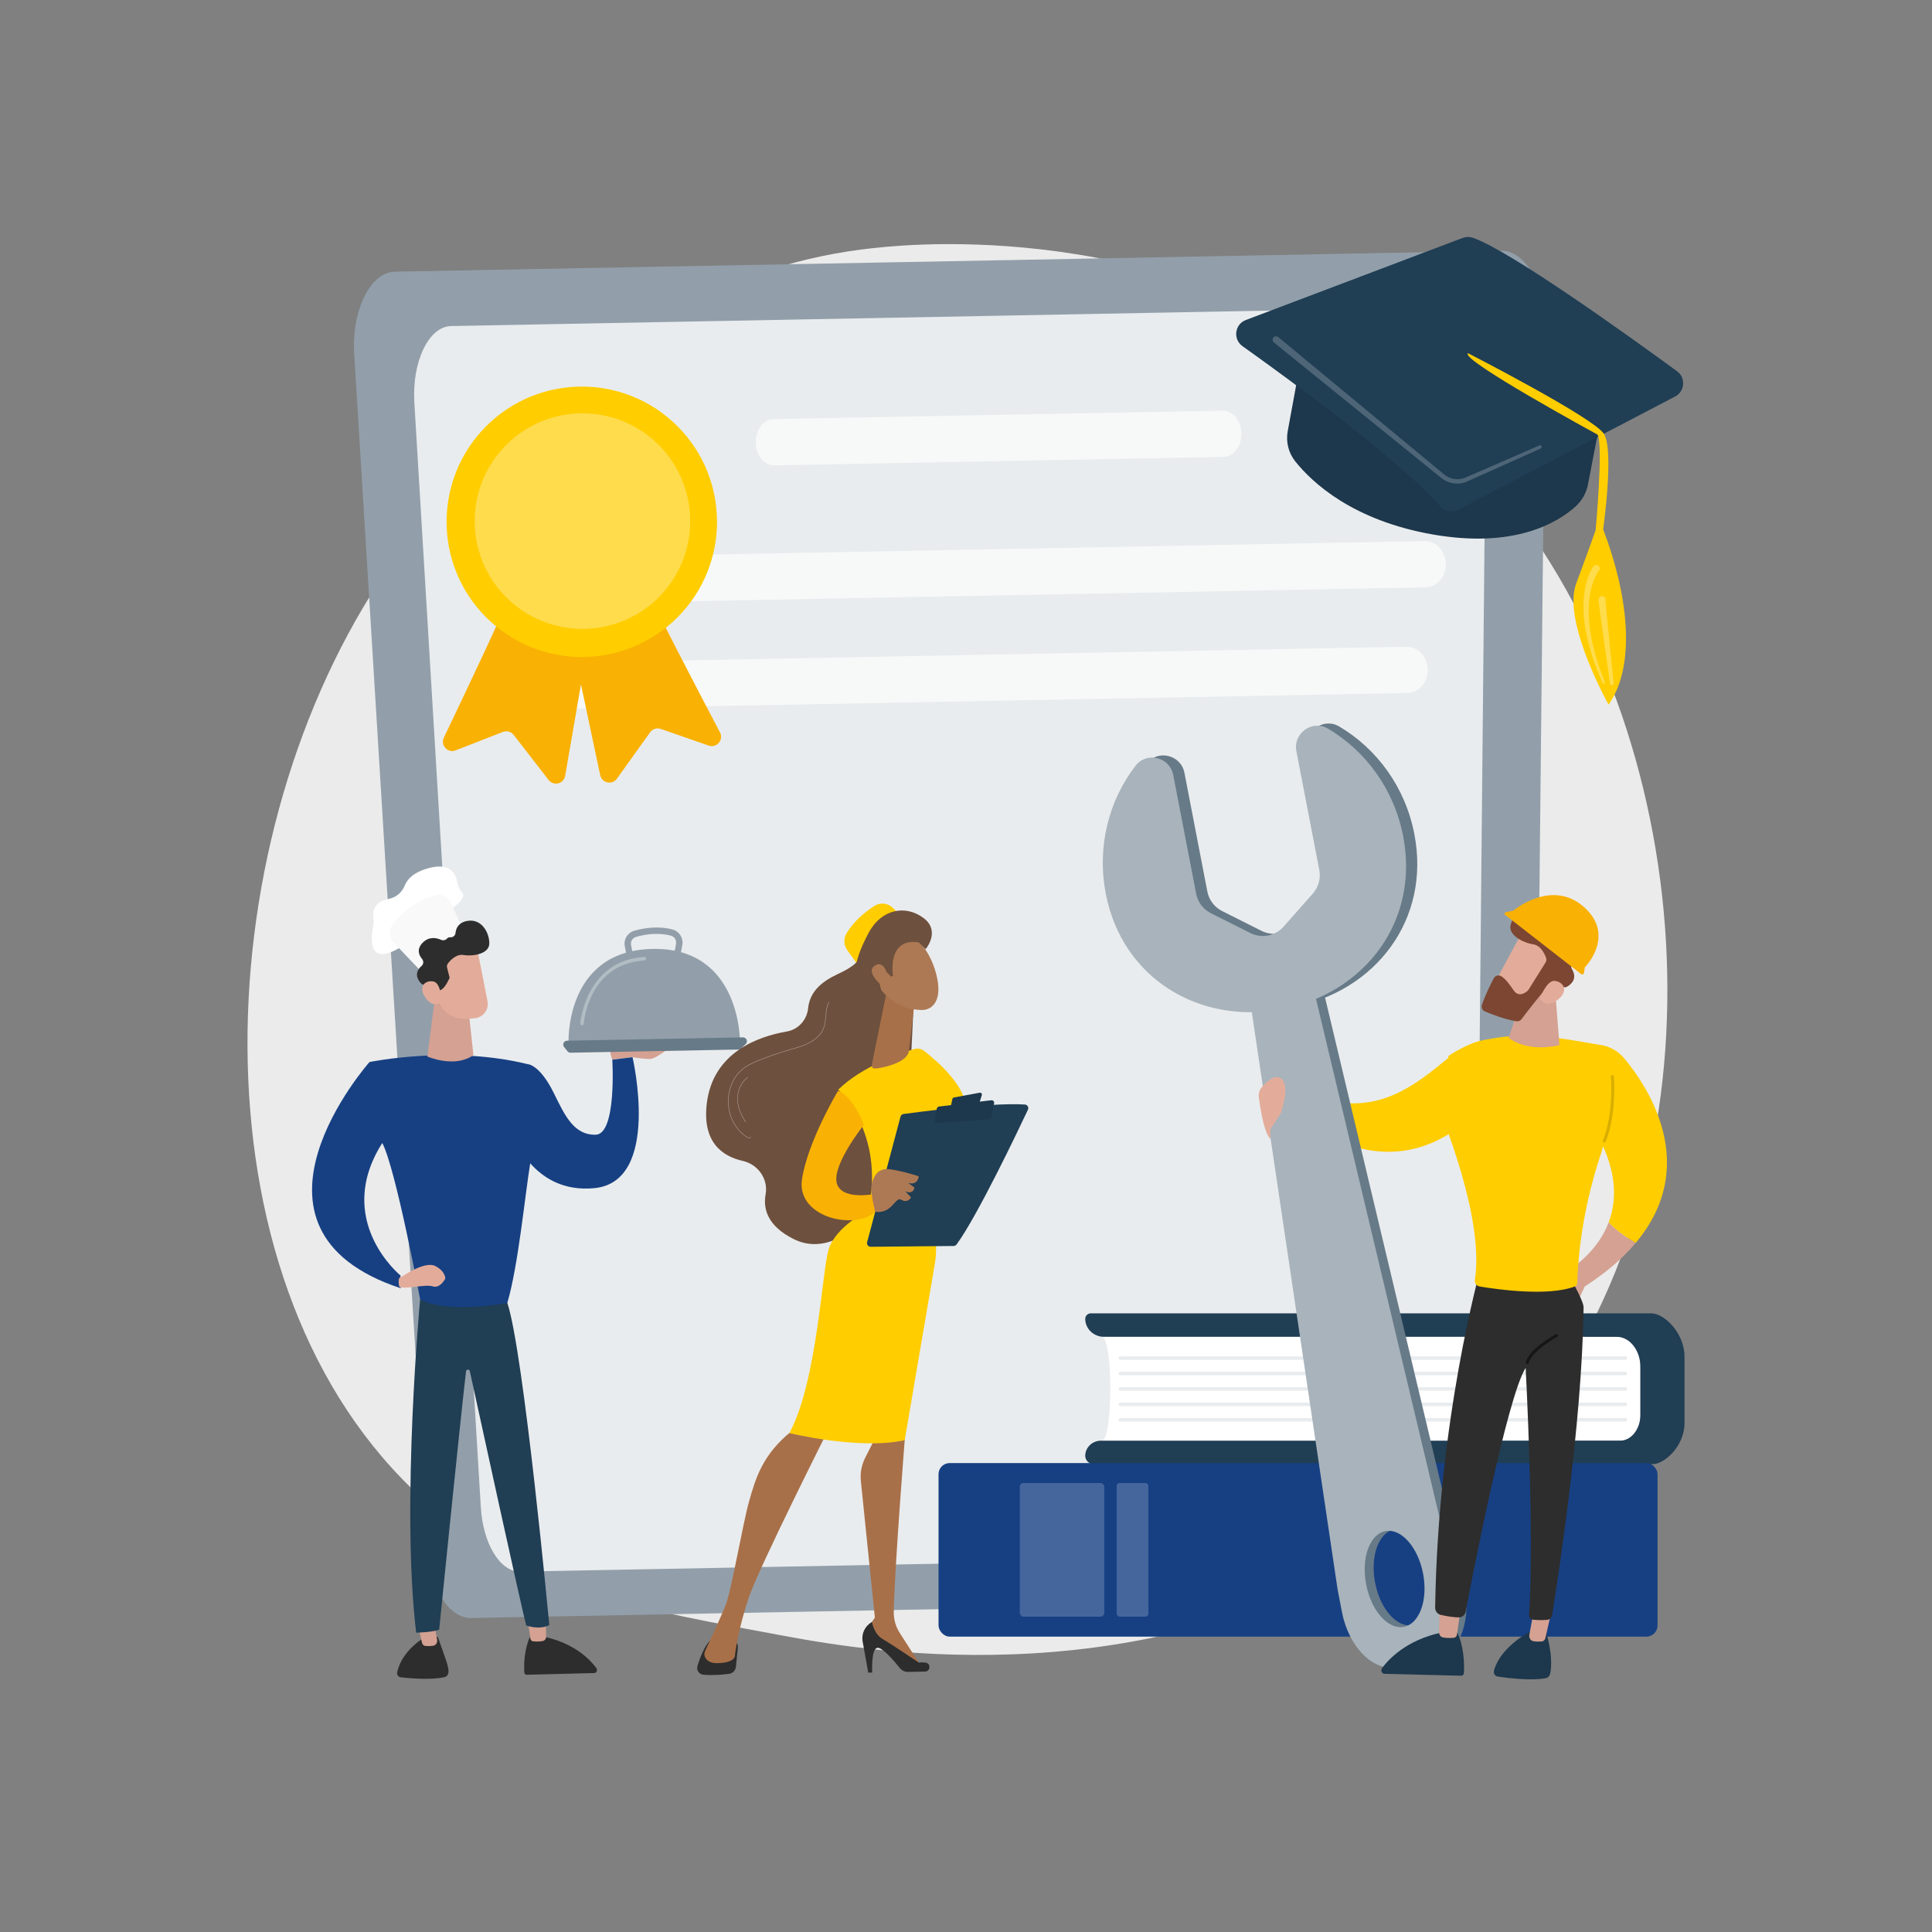 <?xml version="1.0" encoding="UTF-8"?>
<svg id="Illustration" xmlns="http://www.w3.org/2000/svg" viewBox="0 0 3710 3710">
  <rect x="0" y="0" width="3710" height="3710" fill="#808080" stroke="none"/>
  <defs>
    <style>
      .cls-1 {
        opacity: .2;
      }

      .cls-1, .cls-2, .cls-3, .cls-4, .cls-5 {
        fill: #fff;
      }

      .cls-6 {
        fill: #174083;
      }

      .cls-7 {
        fill: #1d374c;
      }

      .cls-8 {
        fill: #2d2d2d;
      }

      .cls-9 {
        fill: #677a88;
      }

      .cls-3, .cls-10 {
        opacity: .5;
      }

      .cls-4 {
        opacity: .66;
      }

      .cls-11 {
        fill: #a87049;
      }

      .cls-12 {
        fill: #6d503d;
      }

      .cls-13 {
        fill: #ffcd00;
      }

      .cls-14 {
        fill: #f9f9f9;
      }

      .cls-15 {
        fill: #d4a192;
      }

      .cls-16 {
        fill: #7c4632;
      }

      .cls-17 {
        fill: #a8b3bb;
      }

      .cls-18 {
        opacity: .15;
      }

      .cls-19 {
        fill: #929faa;
      }

      .cls-20 {
        fill: #f9b104;
      }

      .cls-5 {
        opacity: .3;
      }

      .cls-21 {
        fill: #203e54;
      }

      .cls-22 {
        fill: #e9ecee;
      }

      .cls-23 {
        fill: #ebebeb;
      }

      .cls-24 {
        fill: #ad7954;
      }

      .cls-25 {
        fill: #e3ac9a;
      }
    </style>
  </defs>
  <path class="cls-23" d="M2873.8,2798.76c-70.97,73.15-134.47,116.16-183.09,148.62-474.18,316.61-1016.21,225.36-1183.8,194.17-270.38-50.32-498.61-85.82-694.71-262.99-445.59-402.57-423.91-1242.36-83.43-1762.58,40.37-61.68,380.34-565.62,923.55-636.63,13.29-1.74,23.2-2.73,31.88-3.65,84.03-8.9,604.77-55.85,1029.38,299.88,60.78,50.92,158.59,142.77,249.3,282.86,331.66,512.22,332.71,1305.54-89.08,1740.31Z"/>
  <g>
    <path class="cls-19" d="M2864.53,3070.02l-1959.69,37c-42.68.81-79.27-57.36-83.94-133.45l-140.67-2293.26c-5.19-84.69,30.91-157.72,78.42-158.62l2124.4-40.11c46.76-.88,85.29,68.56,84.41,152.15l-24.05,2296.37c-.81,77.61-35.48,139.09-78.9,139.91Z"/>
    <path class="cls-22" d="M2762.21,2984.65l-1763.29,33.29c-38.41.73-71.35-53.1-75.59-123.49l-127.67-2121.62c-4.72-78.35,27.74-145.9,70.49-146.7l1911.5-36.09c42.07-.79,76.77,63.47,76.03,140.8l-20.54,2124.42c-.69,71.8-31.86,128.66-70.92,129.4Z"/>
    <path class="cls-4" d="M2349.82,877.26l-862.94,16.29c-19.22.36-35.17-19.2-35.63-43.69h0c-.46-24.49,14.74-44.64,33.96-45l862.94-16.29c19.22-.36,35.17,19.2,35.63,43.69h0c.46,24.49-14.74,44.64-33.96,45Z"/>
    <path class="cls-4" d="M2737.13,1127.8l-1795.47,33.9c-22.17.42-40.52-19.1-40.99-43.59h0c-.46-24.49,17.14-44.68,39.31-45.1l1795.47-33.9c22.17-.42,40.52,19.1,40.99,43.59h0c.46,24.49-17.14,44.68-39.31,45.1Z"/>
    <path class="cls-4" d="M2702.4,1330.71l-1718.39,32.45c-22.17.42-40.52-19.1-40.99-43.59h0c-.46-24.49,17.14-44.68,39.31-45.1l1718.39-32.45c22.17-.42,40.52,19.1,40.99,43.59h0c.46,24.49-17.14,44.68-39.31,45.1Z"/>
  </g>
  <g>
    <path class="cls-20" d="M1382.62,1406.5c-41.76-79.46-130.93-250.01-131.08-257.88l-138.29,40.13-139.71-34.88c.15,7.87-82.52,181.66-121.25,262.65-7,14.64,7.54,30.28,22.66,24.38l90.79-35.41c7.39-2.88,15.79-.56,20.65,5.71l67.09,86.58c9.53,12.3,29.14,7.42,31.78-7.92l30.35-175.66,36.96,174.39c3.23,15.22,23,19.36,32.06,6.71l63.77-89.05c4.62-6.45,12.93-9.09,20.42-6.49l92.06,31.96c15.33,5.32,29.27-10.86,21.72-25.22Z"/>
    <circle class="cls-13" cx="1117.24" cy="1002.01" r="259.66" transform="translate(-381.3 1083.49) rotate(-45)"/>
    <circle class="cls-5" cx="1118.5" cy="1000.7" r="206.96" transform="translate(-380 1084) rotate(-45)"/>
  </g>
  <g>
    <path class="cls-7" d="M2500.68,676.31l-27.89,151.65c-3.79,20.59,1.51,41.8,14.59,58.15,32.85,41.04,110.67,113.49,264.37,140.3,156.1,27.23,238.68-22.44,273.36-53.41,12.56-11.21,21.07-26.23,24.26-42.76l30.99-160.73-579.69-93.2Z"/>
    <path class="cls-21" d="M2808.76,456.87l-416.38,157.65c-21.44,8.12-25.16,36.86-6.49,50.16,91.1,64.86,298.5,216.35,380.08,307.8,8.73,9.78,22.99,12.35,34.61,6.28l416.16-217.34c18.82-9.83,20.81-36,3.67-48.54-90.38-66.13-320.13-231.41-392.24-256.34-6.3-2.18-13.17-2.03-19.41.33Z"/>
    <path class="cls-13" d="M2819.16,678.3s240.45,123.33,260.72,154.59c20.27,31.26-1.37,183.52-1.37,183.52,47.08,123.04,64.6,259.64,10.44,336.74,0,0-89.42-159.35-62.31-232.28,27.11-72.93,37.41-102.76,37.41-102.76,0,0,15.01-161.59,3.76-183.5,0,0-267.17-145.5-248.66-156.32Z"/>
    <path class="cls-1" d="M2454.72,647.36s118.7,98.27,237.4,196.55c14.84,12.28,29.67,24.57,44.28,36.66,7.3,6.05,14.55,12.04,21.71,17.97,3.58,2.96,7.13,5.91,10.67,8.83,1.72,1.41,3.62,3.04,5.18,4.25,1.94,1.51,3.26,2.42,5.12,3.46,7.07,4.05,15.29,5.74,23.11,4.98,3.91-.36,7.73-1.3,11.29-2.74,3.87-1.67,7.69-3.32,11.46-4.94,15.18-6.6,29.53-12.85,42.78-18.61,52.99-23.05,88.32-38.42,88.32-38.42,1.64-.71,3.55.04,4.26,1.68.71,1.63-.03,3.52-1.65,4.25,0,0-35.16,15.76-87.89,39.4-13.18,5.91-27.46,12.31-42.57,19.08-3.82,1.7-7.5,3.4-11.58,5.15-4.28,1.79-8.89,2.98-13.62,3.47-9.47,1.02-19.47-.91-28.15-5.75-2.12-1.11-4.54-2.79-6.19-4.07-2.05-1.57-3.62-2.91-5.47-4.38-3.56-2.88-7.15-5.79-10.77-8.71-7.22-5.85-14.53-11.76-21.9-17.73-14.74-11.93-29.71-24.05-44.69-36.16-119.79-96.94-239.58-193.89-239.58-193.89-2.86-2.32-3.31-6.52-.99-9.39,2.32-2.87,6.52-3.31,9.39-.99,0,0,.05.04.06.05Z"/>
    <path class="cls-5" d="M3070.46,1095.8s-.63.77-1.3,1.76c-.37.47-.86,1.25-1.43,2.2-.57.93-1.26,1.96-1.9,3.26-.66,1.29-1.46,2.65-2.2,4.24-.71,1.61-1.48,3.36-2.3,5.22-.81,1.87-1.45,3.98-2.25,6.14-.84,2.15-1.51,4.5-2.15,6.97-.61,2.48-1.51,4.99-1.98,7.73-.53,2.72-1.07,5.54-1.63,8.43-.6,2.89-.75,5.95-1.17,9.03-.32,3.09-.84,6.24-.86,9.5-.24,6.49-.67,13.21-.22,20.06.13,3.43.25,6.88.38,10.35.37,3.46.74,6.94,1.1,10.42.42,3.47.63,6.97,1.21,10.42.61,3.44,1.21,6.87,1.81,10.27.6,3.4,1.2,6.78,1.8,10.12.8,3.3,1.59,6.55,2.38,9.76.78,3.21,1.54,6.36,2.3,9.45.38,1.54.76,3.07,1.13,4.58.46,1.48.91,2.95,1.36,4.4,1.79,5.79,3.49,11.27,5.05,16.33,1.45,5.1,3.3,9.6,4.77,13.65,1.51,4.04,2.82,7.56,3.9,10.46,2.16,5.8,3.4,9.12,3.4,9.12l.05.12c.45,1.2-.16,2.54-1.36,2.99-1.17.44-2.47-.14-2.95-1.28,0,0-1.38-3.29-3.78-9.05-1.2-2.88-2.67-6.38-4.34-10.4-1.65-4.03-3.69-8.51-5.36-13.61-1.78-5.06-3.71-10.55-5.75-16.35-.51-1.45-1.03-2.92-1.55-4.41-.44-1.52-.88-3.05-1.33-4.61-.88-3.11-1.79-6.29-2.71-9.52-.92-3.24-1.85-6.53-2.8-9.86-.74-3.39-1.48-6.82-2.24-10.28-.74-3.46-1.5-6.96-2.25-10.46-.74-3.51-1.1-7.11-1.66-10.67-.52-3.58-1.03-7.15-1.55-10.71-.27-3.6-.54-7.18-.81-10.73-.73-7.1-.57-14.16-.56-20.99-.11-3.42.3-6.77.52-10.07.31-3.29.37-6.52.88-9.64.48-3.12.95-6.16,1.4-9.1.4-2.95,1.25-5.74,1.82-8.45.59-2.71,1.23-5.3,2.06-7.72.79-2.43,1.42-4.76,2.24-6.9.85-2.13,1.64-4.13,2.37-5.97.77-1.84,1.64-3.49,2.35-5,.68-1.51,1.47-2.83,2.13-3.98.64-1.14,1.21-2.13,1.82-3.01,1.17-1.79,1.66-2.4,1.66-2.4l.16-.2c2.3-2.88,6.5-3.36,9.38-1.06,2.88,2.3,3.36,6.5,1.06,9.38-.02.02-.05.07-.07.08Z"/>
    <path class="cls-5" d="M3083.06,1152.27s.02.63.06,1.81c.04,1.18.22,2.47.35,4.35.39,4.34.95,10.54,1.63,17.98,1.49,15.05,3.48,35.11,5.48,55.17,4.14,40.13,8.29,80.25,8.29,80.25.21,1.99-1.23,3.78-3.22,3.99-1.95.21-3.7-1.18-3.98-3.1,0,0-5.66-39.96-11.32-79.91-2.75-20-5.5-40-7.57-55-.98-7.6-1.79-13.93-2.36-18.37-.27-2.51-.5-4.66-.58-5.84-.08-1.18-.12-1.81-.12-1.81-.25-3.67,2.52-6.85,6.19-7.11,3.67-.25,6.85,2.52,7.11,6.19,0,.08,0,.15,0,.22l.04,1.17Z"/>
  </g>
  <g>
    <g>
      <g>
        <path class="cls-2" d="M2115.53,2766.51h1034.55s0-199.46,0-199.46h-1034.55c22.14,0,22.14,199.46,0,199.46Z"/>
        <path class="cls-21" d="M3150.07,2716.6v-91.28c0-32.18-20.44-58.26-45.66-58.26h-984.52c-19.83,0-35.91-15.49-35.91-34.59,0-5.8,4.89-10.51,10.91-10.51h1076c24.68,0,63.85,37.37,63.85,83.47v127.49c0,43.47-38.03,78.7-61.3,78.7h-1072.9c-9.15,0-16.57-7.15-16.57-15.96,0-16.09,13.54-29.14,30.25-29.14h996.73c21.6,0,39.12-22.35,39.12-49.91Z"/>
      </g>
      <path class="cls-22" d="M3121.38,2611.32h-970.03c-1.84,0-3.34-1.49-3.34-3.34s1.49-3.34,3.34-3.34h970.03c1.84,0,3.34,1.49,3.34,3.34s-1.49,3.34-3.34,3.34Z"/>
      <path class="cls-22" d="M3121.38,2640.92h-970.03c-1.84,0-3.34-1.49-3.34-3.34s1.49-3.34,3.34-3.34h970.03c1.84,0,3.34,1.49,3.34,3.34s-1.49,3.34-3.34,3.34Z"/>
      <path class="cls-22" d="M3121.38,2670.53h-970.03c-1.84,0-3.34-1.49-3.34-3.34s1.49-3.34,3.34-3.34h970.03c1.84,0,3.34,1.49,3.34,3.34s-1.49,3.34-3.34,3.34Z"/>
      <path class="cls-22" d="M3121.38,2700.14h-970.03c-1.84,0-3.34-1.49-3.34-3.34s1.49-3.34,3.34-3.34h970.03c1.84,0,3.34,1.49,3.34,3.34s-1.49,3.34-3.34,3.34Z"/>
      <path class="cls-22" d="M3121.38,2729.74h-970.03c-1.84,0-3.34-1.49-3.34-3.34s1.49-3.34,3.34-3.34h970.03c1.84,0,3.34,1.49,3.34,3.34s-1.49,3.34-3.34,3.34Z"/>
    </g>
    <g>
      <rect class="cls-6" x="1802.25" y="2809.49" width="1380.73" height="333.28" rx="21.39" ry="21.39"/>
      <rect class="cls-1" x="1958.29" y="2847.79" width="162.2" height="256.68" rx="7.24" ry="7.24"/>
      <rect class="cls-1" x="2144.35" y="2847.79" width="60.86" height="256.68" rx="5.89" ry="5.89"/>
    </g>
  </g>
  <g>
    <path class="cls-13" d="M2564.57,2115.77c102.44,17.94,170.67-48.08,221.33-87.94,66.9-52.64,117.67-25.46,117.67-25.46l-72.88,137.83c-106.85,100.68-214,75.85-281.18,41.3-.54-26.9,6.81-49.26,15.07-65.74Z"/>
    <g>
      <path class="cls-9" d="M2803.47,3002.98l-275.1-1155.1-117.74,22.72,174.51,1174.51c.39,2.62.84,5.23,1.34,7.83l7.58,39.29c13.01,67.42,60.41,114.96,105.87,106.19l54.04-10.43c45.46-8.77,71.76-70.54,58.75-137.96l-7.58-39.29c-.5-2.6-1.06-5.19-1.67-7.77ZM2712.95,3120.67c-30.16,5.82-62.55-30.61-72.35-81.37-9.8-50.76,6.71-96.63,36.87-102.45,30.16-5.82,62.55,30.61,72.35,81.37,9.8,50.76-6.71,96.63-36.87,102.45Z"/>
      <path class="cls-9" d="M2510.92,1438.36l44,227.98c3.13,16.23-1.45,33-12.39,45.39l-56.12,63.49c-16.02,18.12-42.24,23.18-63.85,12.32l-75.72-38.05c-14.77-7.42-25.26-21.28-28.39-37.51l-44-227.98c-6.64-34.39-50.97-45.47-72.36-17.74-51.18,66.34-74.67,155.05-57.16,245.76,31.64,163.95,181.25,252.06,338.94,221.62,157.7-30.43,263.77-167.89,232.13-331.84-17.51-90.71-72.32-164.31-144.51-206.84-30.18-17.78-67.2,9.01-60.56,43.4Z"/>
      <path class="cls-17" d="M2489.43,1442.51l44,227.98c3.13,16.23-1.45,33-12.39,45.38l-56.12,63.5c-16.02,18.12-42.24,23.18-63.85,12.32l-75.72-38.05c-14.77-7.42-25.26-21.28-28.39-37.51l-44-227.98c-6.64-34.39-50.97-45.47-72.36-17.74-51.18,66.34-74.67,155.05-57.16,245.76,31.64,163.95,181.25,252.06,338.94,221.62,157.7-30.44,263.77-167.89,232.13-331.84-17.51-90.71-72.33-164.31-144.51-206.84-30.17-17.78-67.2,9.01-60.56,43.4Z"/>
      <path class="cls-17" d="M2786.33,3006.29l-275.1-1155.1-117.74,22.72,174.51,1174.51c.39,2.62.84,5.23,1.34,7.83l7.58,39.29c13.01,67.42,60.41,114.96,105.87,106.19l54.04-10.43c45.46-8.77,71.76-70.54,58.75-137.96l-7.58-39.29c-.5-2.6-1.06-5.19-1.67-7.77ZM2695.81,3123.98c-30.16,5.82-62.55-30.61-72.35-81.37-9.8-50.76,6.71-96.63,36.87-102.45,30.16-5.82,62.55,30.61,72.35,81.37,9.8,50.76-6.71,96.63-36.87,102.45Z"/>
    </g>
    <path class="cls-25" d="M2417.39,2108.04c-1.25-7.36.9-14.84,5.79-20.49,9.47-10.95,25.83-25.96,37.69-15.84,17.67,15.06-1.69,66.58-1.69,66.58l-19.59,29.92-.28,19.09c-10.6-12.41-16.94-42.94-21.92-79.26Z"/>
    <path class="cls-15" d="M3089.15,2347.12c14.71,16.3,36.55,30.57,51.94,39.49-30.81,36.65-64.69,62.24-97.87,83.78l-12.41,26.5-37.29-46.44s69.1-32.77,95.64-103.32Z"/>
    <path class="cls-7" d="M2968.37,3132.27l-24.27-2.36s-61.91,29.36-75.19,78.11c-.23.83-.3,1.66-.3,2.47-.01,4.38,2.98,8.33,7.17,8.95,18.98,2.85,64.22,8.53,92.85,3.07,3.74-.71,6.7-3.72,7.86-7.64.09-.32.2-.63.27-.96,2.47-11.75,4.76-38.2-8.4-81.64Z"/>
    <path class="cls-15" d="M2978.82,3096.26l-11.23,49.36c-.82,3.62-3.66,6.28-7.05,6.54-4.14.31-10.04.43-15.94-.56-5.3-.88-8.89-6.35-7.84-12.12l7.98-43.86,34.08.64Z"/>
    <path class="cls-7" d="M2798.41,3134.77l-31.44.4c-65.8,14.47-99.63,50.06-112.99,68-.26.35-.42.73-.6,1.1-2.12,4.27.53,9.78,5.23,9.9l147.36,3.73c2.74.07,5.01-2.29,5.16-5.29.14-2.81.21-5.53.24-8.2.59-45.05-12.95-69.64-12.95-69.64Z"/>
    <path class="cls-15" d="M2805.14,3087.26c-.39,2.34-5.37,37.85-7.3,51.63-.46,3.27-2.88,5.77-5.88,6.07-5.36.54-14.03.96-21.58-.74-4.07-.92-6.95-4.9-6.87-9.46l1.06-55.88,40.58,8.39Z"/>
    <path class="cls-8" d="M2842.61,2438.07s-81.23,286.6-86.7,649.09c-.1,6.61,4.43,12.4,10.87,13.88,9.49,2.19,23.45,4.83,35.06,4.73,6.19-.06,11.46-4.55,12.61-10.63,11.8-62.12,79.42-412.05,115.24-468.39,0,0,16.96,313.12,6.59,475.21-.26,4.03,2.63,7.58,6.63,8.12,6.07.82,15.79,1.54,28.21.45,4.71-.41,8.57-3.89,9.33-8.56,8.57-52.6,58.06-365.73,60.48-591.92.14-12.76-32.44-68.84-32.44-68.84l-165.88-3.13Z"/>
    <path class="cls-13" d="M2743.79,2087.49c12.59-15.19,23.68-31.51,33.02-48.37,13.04-23.55.72,15.42,4.67-11.38,95.56-66.25,236.87-29.14,291.65-21.18,17.96,2.61,34.26,11.8,45.87,25.75,46.03,55.34,146.47,206.38,22.1,354.31-15.39-8.93-37.23-23.19-51.94-39.49,14.16-37.65,16.18-86.07-10.88-145.99-1.05,4.69-2.33,9.33-3.86,13.89-41.16,122.31-45.17,224.66-45.53,248.26-.05,3.2-2.03,6.05-5.02,7.19-51.5,19.52-149.67,5.47-182.6-.08-6.04-1.02-10.01-6.73-9.06-12.78,18.43-117.14-61.12-311.9-82.18-360.71-1.51-3.51-3.64-6.69-6.23-9.41Z"/>
    <path class="cls-15" d="M2986.65,1906l7.95,100.84s-56.94,15.98-97.58-13.85l30.68-90.93,58.95,3.94Z"/>
    <g>
      <path class="cls-25" d="M2923.11,1790.04c-1.39,1.26-59.62,110.46-59.62,110.46l63.06,31.92,70.57-95.3s-50.79-68.13-74.01-47.08Z"/>
      <path class="cls-16" d="M2968.91,1839.27c1.08,2.96.74,6.23-.93,8.9l-32.74,52.31c-.5.79-1.08,1.51-1.78,2.13-3.84,3.45-16.97,13.43-26.7-.69-8.29-12.03-16.08-22.97-24.56-27.59-4.95-2.69-11.15-.73-13.78,4.25-5.42,10.27-15.95,31.2-22.7,51.12-1.69,4.99.8,10.43,5.65,12.5,12.79,5.46,38.08,15.39,60.62,18.93,3.7.58,7.41-.91,9.67-3.9,9.97-13.14,38.08-49.85,47.61-58.99,8.85-8.49,24.83-4.93,32.02-2.71,2.73.84,5.66.52,8.13-.91,7.42-4.28,20.42-15.03,9.07-33.88-2.82-4.68-1.22-10.82,3.4-13.74,8.29-5.23,17.36-15.17,9.21-31.7-8.26-16.73-23.53-18.51-33.97-17.43-4.62.48-9.26-2.03-10.94-6.36-.75-1.93-2.28-3.58-5.16-4.22-5.44-1.21-8.93-6.27-7.76-11.72,2.01-9.34.86-21.55-13.96-30.07-27.17-15.62-51.69,8.53-58.2,29.18-6.51,20.65,23.92,35.91,43.18,38.72,14.15,2.07,21.64,17.7,24.61,25.85Z"/>
      <path class="cls-25" d="M2956.99,1917.47s12.89-35.5,28.49-33.89c15.61,1.61,27.61,17.41,7.91,34.55-24.51,21.32-36.4-.66-36.4-.66Z"/>
    </g>
    <path class="cls-18" d="M3083.6,2192.03c21.67-55.99,15.48-124.21,15.41-124.9-.33-3.93-5.89-3.16-5.69.54.06.67,6.12,67.58-15.06,122.29-1.27,4.31,4.04,5.8,5.33,2.06Z"/>
    <path class="cls-10" d="M2932.62,2619.45c1.27.02,2.45-.81,2.8-2.09,6.74-24.12,54.31-49.87,54.79-50.13,1.39-.75,1.91-2.48,1.17-3.87-.75-1.39-2.47-1.92-3.87-1.17-2.04,1.1-50.2,27.17-57.59,53.63-.42,1.52.46,3.1,1.98,3.52.24.07.48.1.72.11Z"/>
    <path class="cls-20" d="M2890.32,1756.9l145.77,113.53c2.11,1.64,5.2.4,5.58-2.25l1.51-10.41s60.67-61-1.67-116.15c-62.33-55.15-135.87,7.32-135.87,7.32l-14.1,2.79c-2.45.48-3.19,3.62-1.22,5.15Z"/>
  </g>
  <g>
    <path class="cls-15" d="M1175.79,2034.97s-9.18-23.68-.5-26.56c8.67-2.87,118.01-2.23,118.01-2.23,0,0-32.97,27.09-44.58,27.41-11.61.32-34.07-3.46-34.07-3.46l-38.85,4.83Z"/>
    <path class="cls-2" d="M822.53,1769.36c3.01-2.74,81.2-36.31,64.6-55.76-4.74-5.56-8.03-12.15-9.12-19.37-2.38-15.86-12.81-38.44-54.49-27.27-29.33,7.86-41.54,21.4-46.28,33.46-5.21,13.25-16.54,22.93-30.52,25.63-16.61,3.21-33.44,12.66-29.76,38.38.68,4.74.62,9.55-.37,14.23-4.56,21.73-12,81.57,57.19,37.57,2.4-1.53,4.65-3.32,6.68-5.32l42.07-41.55Z"/>
    <path class="cls-14" d="M755.9,1809.9l71.75,75.47,77.58-63.15-38.84-88.08c-5.28-11.96-18.55-18.44-31.12-14.84-32.52,9.31-59.72,27.98-81.33,56.45-7.81,10.3-6.96,24.77,1.95,34.14Z"/>
    <path class="cls-8" d="M840.86,3143.54l-22.16-1.32s-45.58,23.73-55.98,68.55c-.18.76-.21,1.52-.19,2.26.14,3.99,3,7.47,6.83,7.9,17.37,1.94,58.73,5.55,84.59-.4,3.38-.78,5.97-3.62,6.89-7.22.07-.29.16-.58.21-.88,1.84-10.78-6.73-29.82-20.19-68.89Z"/>
    <path class="cls-15" d="M799.82,3108.13l10.57,46.46c.77,3.4,3.45,5.91,6.64,6.15,3.9.29,9.45.4,15.01-.52,4.98-.83,8.37-5.97,7.38-11.41l-7.52-41.29-32.08.61Z"/>
    <path class="cls-8" d="M1145.68,3204.02c-.16-.33-.3-.66-.53-.97-11.76-15.8-41.55-47.13-99.49-59.87l-27.69-.35s-11.92,21.65-11.4,61.32c.03,2.35.09,4.74.21,7.22.13,2.64,2.13,4.72,4.54,4.66l129.75-3.29c4.14-.1,6.47-4.95,4.6-8.72Z"/>
    <path class="cls-15" d="M1012.04,3100.99c.35,2.06,4.73,33.33,6.43,45.46.4,2.88,2.54,5.08,5.18,5.34,4.72.47,12.36.84,19-.65,3.59-.81,6.12-4.31,6.05-8.33l-.93-49.21-35.73,7.39Z"/>
    <path class="cls-21" d="M806.75,2495.28s-36.85,394.41-7.6,639.92c0,0,29.52-.56,44.18-5.76,0,0,38.74-385.68,51.55-496.08.48-4.16,6.4-4.46,7.3-.37,20.11,92.29,99.1,454.22,108.33,488.37,0,0,24.78,9.37,44.28-.84,0,0-49.3-525.66-80.58-618.57l-167.45-6.68Z"/>
    <path class="cls-6" d="M1214.64,2030.13l-38.85,4.83s8.85,143.31-32.12,144.09c-40.98.77-58.64-35.91-79.37-78.44-27.72-56.87-50.75-57.08-50.75-57.08-148.33-36.57-303.99-4.1-303.99-4.1,0,0-284.31,320.34,59.88,434.41l-.46-24.6s-129.42-105.39-34.92-254.36c25.83,48.59,72.7,300.4,72.7,300.4,54.67,28.5,167.45,6.68,167.45,6.68,20.78-70.4,33.61-204.06,43.95-268.08,25.47,28.68,64.79,53.47,123.34,47.7,128.89-12.68,73.14-251.45,73.14-251.45Z"/>
    <path class="cls-15" d="M836.89,1902.55l-16.24,126.29s52.48,22.92,88.44-2.7l-9.52-88.73-62.68-34.86Z"/>
    <g>
      <path class="cls-25" d="M915.52,1819.03c.61,1.05,13.03,64.35,20.68,103.53,3.16,16.19-8.49,31.5-24.94,32.79l-15.06,1.18c-27.67,2.16-52.43-17.1-57.15-44.45l-12.24-71s73.98-47.6,88.71-22.04Z"/>
      <path class="cls-8" d="M810.56,1841.55c-5.92-7.08-11.17-18.6.9-31.06,12.23-12.61,26.42-9.79,35.47-5.81,4,1.76,8.88.86,11.64-2.54,1.23-1.51,3.07-2.55,5.84-2.29,5.22.49,9.81-3.04,10.33-8.26.89-8.95,5.45-19.56,21.18-22.9,28.86-6.14,43.85,22.57,43.72,42.95-.13,20.38-31.8,25.26-49.87,22.22-13.28-2.23-24.5,9.61-29.52,16.05-1.82,2.34-2.46,5.37-1.74,8.24l4.95,19.59c-3.06,6.18-6.05,12.48-10.41,17.79-3.14,3.82-6.61,5.96-10.33,6.91-5.59-9.95-20.72-11.37-27.75-11.46-2.69-.04-5.22-1.17-7.02-3.16-5.41-5.97-13.95-19.36,1.66-32.97,3.88-3.38,4.22-9.34.92-13.29Z"/>
      <path class="cls-25" d="M848.37,1923.41s-1.3-35.52-15.74-38.59c-14.44-3.07-29.77,7.63-17.06,28.67,15.8,26.17,32.8,9.92,32.8,9.92Z"/>
    </g>
    <path class="cls-25" d="M771.47,2451.66s43.72-30.35,63.58-20.89c19.87,9.47,20.14,24.23,20.14,24.23,0,0-9.47,19.86-24.32,15.22-14.85-4.64-49.1,5.85-63.95,1.21,0,0-5.29-19.59,4.55-19.77Z"/>
    <g>
      <path class="cls-19" d="M1306.67,1834.3l-12.1-2.18,3.58-19.82c1.25-6.91-3.06-13.73-9.81-15.53-25.06-6.69-50.24-2.42-66.94,2.33-6.78,1.93-10.89,8.63-9.56,15.6l3.64,19.08-12.08,2.31-3.64-19.08c-2.53-13.27,5.32-26.05,18.28-29.73,18.19-5.18,45.71-9.79,73.48-2.38,12.88,3.44,21.11,16.44,18.74,29.6l-3.57,19.81Z"/>
      <path class="cls-19" d="M1091.74,2006.59c4.07-1.44,329.21-6.22,329.21-6.22,0,0,2.1-182.06-168.64-178.16-170.74,3.9-160.57,184.38-160.57,184.38Z"/>
      <path class="cls-9" d="M1088.89,1998.45l337.76-6.38c6.74-.13,10.16,8.05,5.35,12.76l-8.63,8.46c-1.36,1.33-3.17,2.09-5.07,2.13l-322.63,6.09c-2.32.04-4.53-1-5.97-2.81l-6.5-8.17c-3.84-4.83-.48-11.96,5.69-12.08Z"/>
      <path class="cls-5" d="M1117.61,1968.74c-.08,0-.17,0-.26,0-1.84-.14-3.21-1.75-3.07-3.59.09-1.2,10.57-120.62,122.96-127.52,1.96-.03,3.43,1.29,3.54,3.13.11,1.84-1.29,3.42-3.13,3.54-106.54,6.55-116.35,116.69-116.71,121.38-.14,1.75-1.6,3.08-3.32,3.08Z"/>
    </g>
  </g>
  <g>
    <path class="cls-13" d="M1626.68,1824.07l32.66,45.71,74.73-107.48-19.65-19.05c-9.55-9.26-24.19-10.73-35.4-3.56-16.13,10.32-38.43,27.79-53.39,52.6-5.97,9.9-5.67,22.37,1.06,31.78Z"/>
    <g>
      <path class="cls-12" d="M1649.52,1835.54s6.03,11.5-31.44,30.37c-20.89,10.52-61.63,26.25-66.21,70.05-2.37,22.61-18.72,40.99-41.12,44.86-55.8,9.63-141.49,40.32-153.45,137.74-9.13,74.36,29.21,101.77,69.06,110.75,29.28,6.6,49.18,34.58,43.84,64.11-5.12,28.33,3.93,60.79,53.3,85.66,110.64,55.74,216.37-141.08,216.37-141.08l16-340.48-106.34-61.97Z"/>
      <path class="cls-8" d="M1416.97,3163.64l-3.79,37.01c-.72,7.02-6.13,12.66-13.13,13.6-11.81,1.58-30.78,3.32-49.41,1.71-8.18-.71-13.63-8.87-11.29-16.73,4.26-14.34,12.15-35.9,23.86-48.72l40.96-.77c7.57-.14,13.57,6.37,12.79,13.91Z"/>
      <path class="cls-11" d="M1729.65,2725l7.68,40.54s-18.73,234.97-21.07,328.86c-.37,14.72,3.71,29.18,11.67,41.57l41.5,64.62-103.46-58.45-2.27-12.45,16.31-23.35-26.9-262.32c-1.58-15.41,1.31-30.95,8.33-44.76l20.41-40.16,47.8-34.11Z"/>
      <path class="cls-8" d="M1776.34,3209.93l-32.65.62c-6.11.12-11.93-2.58-15.75-7.36-10.43-13.04-32.01-38.44-42.1-38.93-13.59-.65-10.94,47.58-10.94,47.58l-7.61.14-10.77-59.79c-2.71-15.04,4.51-30.13,17.93-37.46h0s3.54,22.89,20.56,32.73c17.02,9.83,69.35,45.21,69.35,45.21,0,0,6.31-1.02,13.28.1,10.34,1.67,9.19,16.95-1.28,17.15Z"/>
      <path class="cls-11" d="M1589.86,2746.96s-130.78,259.86-151.24,319.02c-20.45,59.15-27.08,108.3-27.28,112.95-.31,7.26-9.2,14.39-34.06,14.86-12.83.24-19.21-4.78-22.38-9.7-2.7-4.2-2.94-9.51-.81-14.03,7.55-16.03,31.49-67.24,40.28-90.43,10.49-27.69,31.82-152.67,44-196.21,12.17-43.55,25.97-90.79,81.71-135.12,0,0,38.11-38.76,69.8-1.32Z"/>
      <path class="cls-13" d="M1774.84,2018.22c-5.56-4.32-12.82-5.67-19.55-3.61-27.44,8.39-101.61,34.04-145.73,78.03,0,0,90.22,82.18,58.03,231.11,0,0-62.76,31.7-76.19,74.87-13.43,43.17-21.92,253.75-75.57,353.34,0,0,134.69,32.89,221.5,13.59,0,0,49.8-292.61,57.76-338.14,7.96-45.53-5.73-94.11-5.73-94.11,0,0,58.52-163.89,64.66-196.63,8.53-45.45-55.14-99.77-79.17-118.43Z"/>
      <path class="cls-11" d="M1700.5,1914.76l-26.04,128.32c-2.51,11.31,7.72,9.27,19.05,6.91,18.57-3.86,42.45-11.55,50.21-26.21.79-1.49,1.17-3.17,1.37-4.84l10.55-88.84c.84-7.05-3.09-13.8-9.63-16.55l-23.78-10.01c-9.16-3.86-19.57,1.52-21.72,11.22Z"/>
      <g>
        <path class="cls-24" d="M1752.79,1797.25s30.67,19.93,44.67,71.89c14,51.96-6.8,71.09-28.5,70.35-21.7-.74-53.26-6.85-81.2-43.79-27.94-36.94,24.86-122.75,65.02-98.45Z"/>
        <path class="cls-12" d="M1714.83,1874.12s-12.51-74.6,49.82-64.33l12.81,12.84s29.76-34.81-4.38-60.06c-34.13-25.24-80.69-17.74-105.63,29.87-24.94,47.6-33.69,80.89-11.49,109.76,22.2,28.87,38.01,3.45,38.01,3.45,0,0-10.41-25.15-2.37-36.18,8.03-11.03,18.99,5.97,18.99,5.97l4.25-1.31Z"/>
        <path class="cls-24" d="M1706.46,1880.69s-6.2-38.38-25.65-27.01c-19.45,11.37,7.76,35.82,18.65,44.11l7.01-17.1Z"/>
      </g>
      <path class="cls-20" d="M1609.19,2094.82s-58.56,97.75-69.27,170.44c-10.71,72.69,104.59,100.71,146.06,57.65l-6.61-30.08s-66.19,13.33-72.91-22.79c-6.72-36.11,52.29-109.71,52.29-109.71,0,0-19.14-54-49.56-65.51Z"/>
      <g>
        <path class="cls-21" d="M1665.15,2385.35l64.11-241.01c.73-2.74,3.01-4.76,5.82-5.15,12.41-1.69,48.37-6.44,89.91-10.74,50.04-5.19,108.17-9.72,143.01-7.45,4.95.32,8.04,5.5,5.92,9.98-19.02,40.39-97.3,204.68-137.03,258.77-1.32,1.79-3.38,2.86-5.61,2.89l-159.29,1.53c-4.63.04-8.04-4.34-6.85-8.82Z"/>
        <path class="cls-7" d="M1831.72,2107.54l49.61-9.23c2.64-.49,4.86,2,4.07,4.57l-4.65,15.02c-.4,1.31-1.52,2.27-2.87,2.48l-47.77,7.3c-2.47.38-4.56-1.83-4.03-4.28l2.8-13.09c.3-1.41,1.42-2.5,2.84-2.76Z"/>
        <path class="cls-7" d="M1795.25,2150.38l3.7-21.43c.37-2.15,2.11-3.8,4.28-4.06l100.32-12.1c3.38-.41,6.15,2.64,5.41,5.96l-5.89,26.73c-.47,2.14-2.3,3.71-4.48,3.86l-98.13,6.8c-3.19.22-5.75-2.61-5.21-5.76Z"/>
        <path class="cls-24" d="M1680.64,2327.13s-10.3-39.14-6.71-53.16c3.59-14.02,10.73-32.1,35.71-28.58,24.98,3.52,54.57,13.45,54.57,13.45,0,0-1.14,18.2-20.18,12.69l11.91,8.86s-1.4,14.58-17.54,7.11l11.15,11.84s-6.64,12.08-18.55,4.64c-11.91-7.44-16.9,27.25-50.35,23.15Z"/>
      </g>
      <path class="cls-3" d="M1439.03,2185.47c-1.61,0-3.45-.68-5.07-1.69-25.9-16.19-40.2-50.33-34.76-83.02,3.25-19.59,12.62-36.61,26.36-47.92,9.74-8.02,21.41-13.03,32.52-17.48,18.75-7.49,38.09-14.15,57.47-19.78,1.59-.46,3.19-.92,4.79-1.38,11.34-3.25,23.06-6.61,33.62-12.14,13.54-7.11,23.32-17.25,27.53-28.56,2.62-7.03,3.26-14.78,3.89-22.27.77-9.18,1.55-18.66,5.99-26.85.11-.21.37-.27.57-.17.2.11.28.37.17.57-4.35,8.03-5.13,17.43-5.89,26.52-.63,7.55-1.28,15.36-3.93,22.49-4.28,11.51-14.2,21.81-27.93,29.01-10.63,5.58-22.4,8.95-33.77,12.21-1.6.46-3.19.92-4.79,1.38-19.35,5.62-38.66,12.27-57.39,19.76-11.06,4.42-22.66,9.4-32.31,17.35-13.59,11.19-22.85,28.02-26.07,47.41-5.38,32.37,8.76,66.16,34.38,82.18,1.91,1.2,5.57,2.64,7.09.42.13-.19.38-.24.58-.1.19.13.24.39.1.58-.73,1.07-1.86,1.51-3.16,1.51Z"/>
      <path class="cls-3" d="M1431.98,2154.9c-.13,0-.26-.06-.34-.18-10.15-14.57-15.58-29.95-15.7-44.5-.15-17.03,7.46-33.02,19.85-41.72.19-.12.45-.09.58.1.13.19.08.45-.1.58-12.18,8.55-19.65,24.27-19.5,41.03.12,14.38,5.5,29.61,15.55,44.03.13.19.08.45-.1.58-.07.05-.16.08-.24.08Z"/>
    </g>
  </g>
</svg>